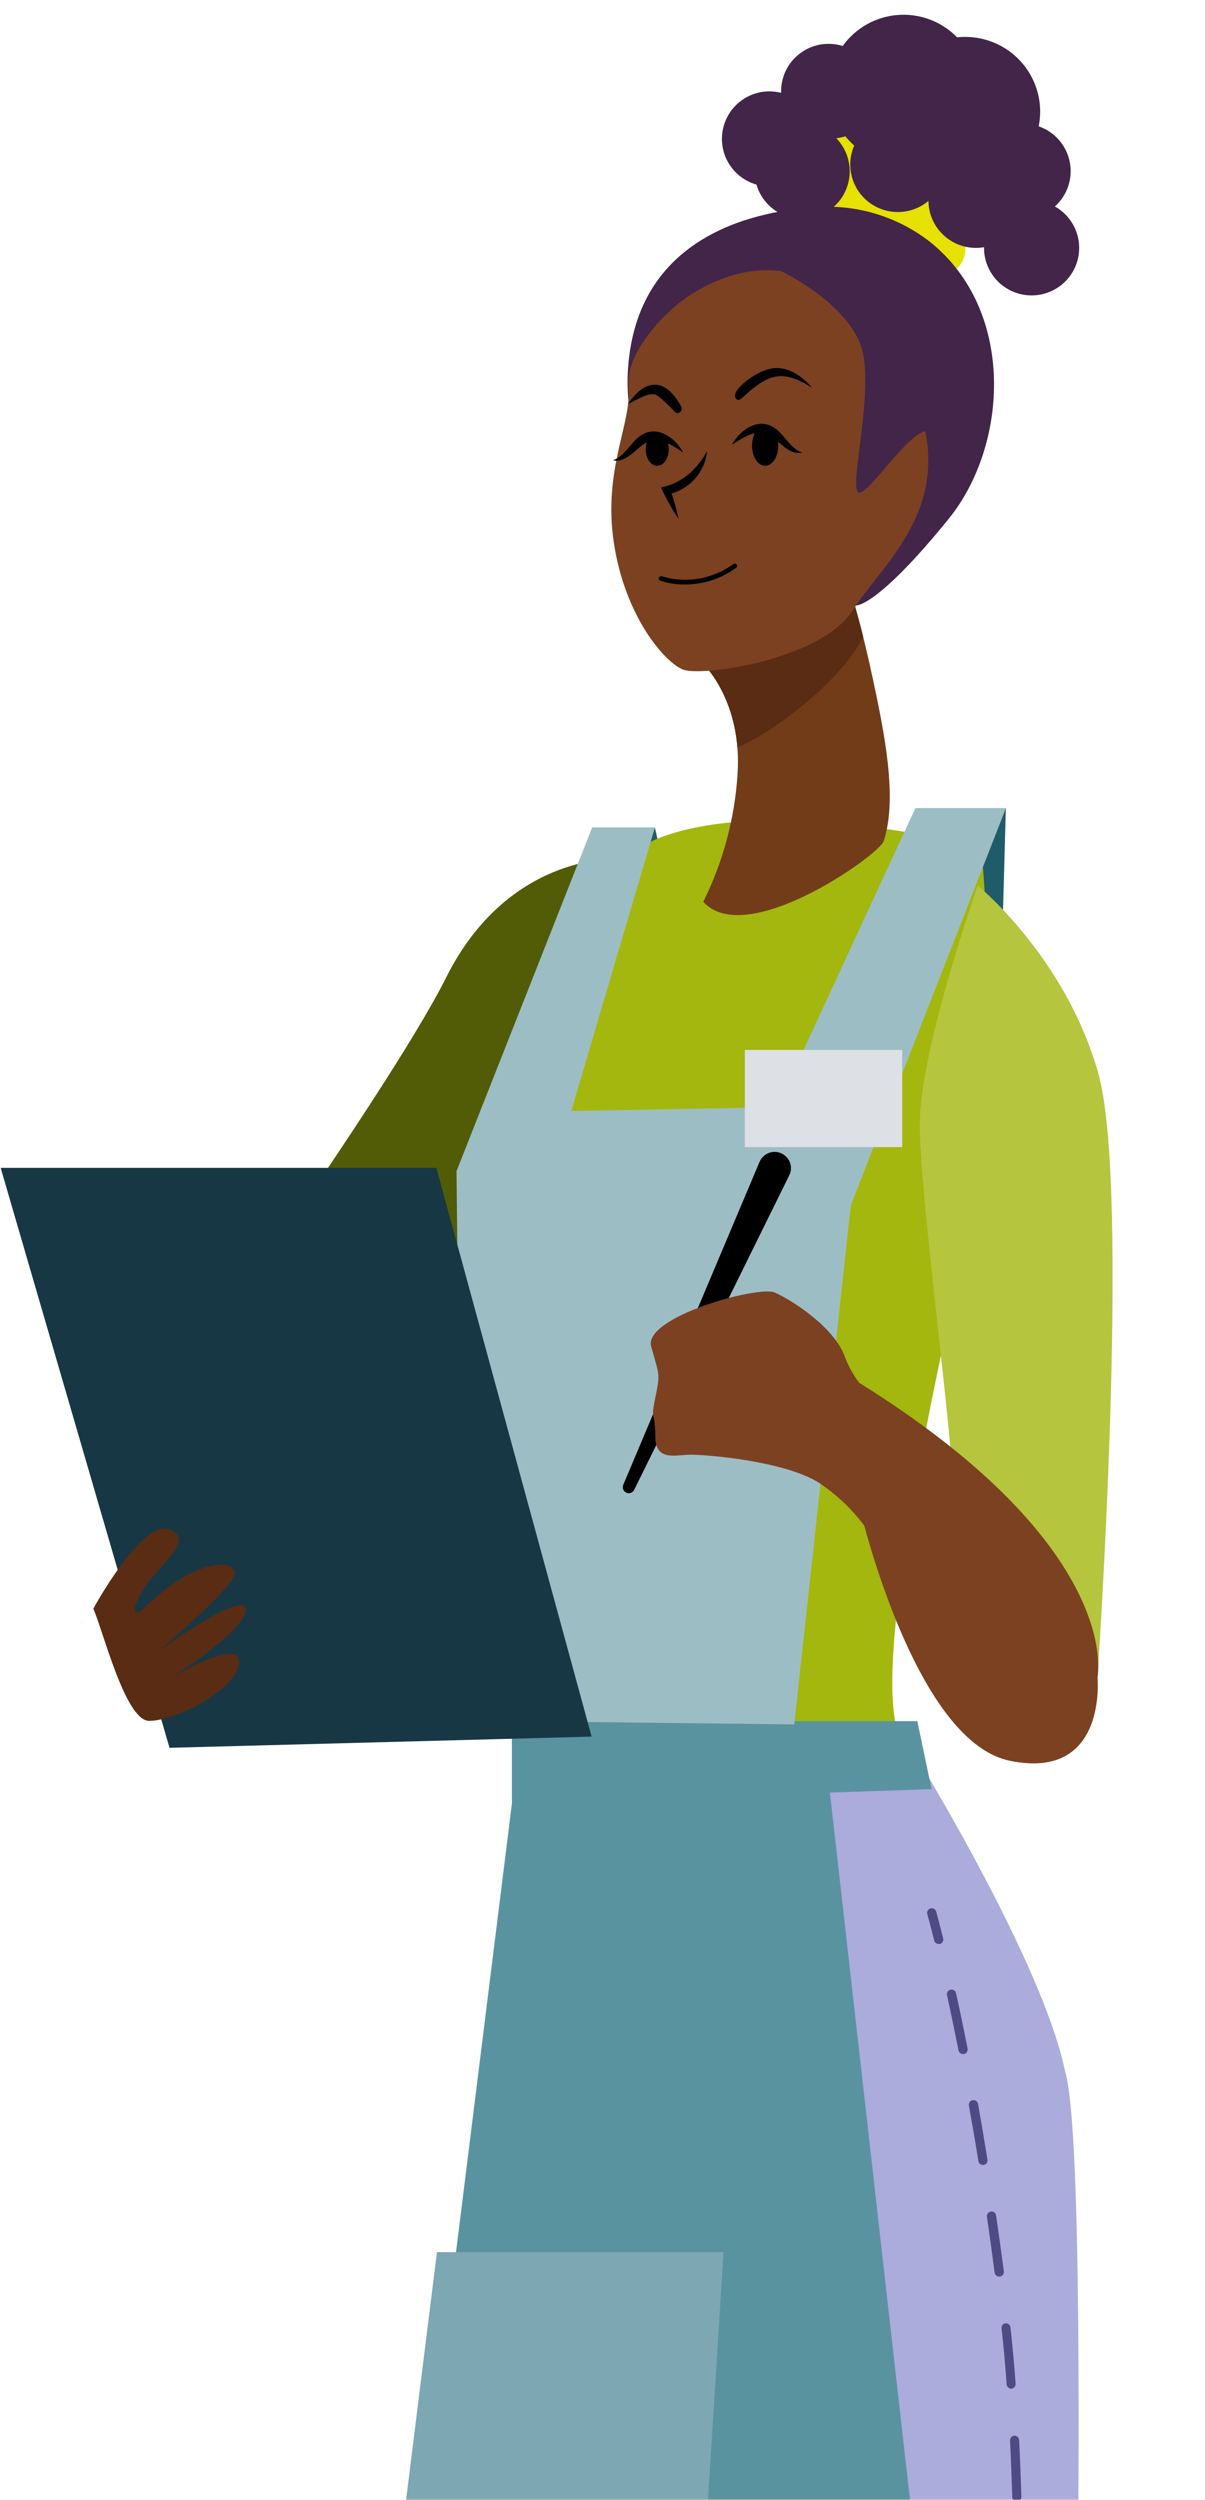 <svg width="409" height="848" viewBox="0 0 409 848" fill="none" xmlns="http://www.w3.org/2000/svg">
<mask id="mask0" mask-type="alpha" maskUnits="userSpaceOnUse" x="0" y="0" width="409" height="848">
<rect width="409" height="848" fill="#C4C4C4"/>
</mask>
<g mask="url(#mask0)">
<path d="M208.117 291.368C208.117 291.368 172.15 290.126 151.444 331.52C130.739 372.915 40.366 497.563 40.366 497.563L100.459 551.063C100.459 551.063 174.86 396.084 200.741 396.084C226.623 396.084 208.117 291.368 208.117 291.368Z" fill="#525C07"/>
<path d="M241.818 365.909L222.268 280.637L200.941 310.369L241.818 365.909Z" fill="#205B69"/>
<path d="M302.022 444.751L340.211 317.353L341.411 274.074L309.931 310.369L302.022 444.751Z" fill="#205B69"/>
<path d="M211.071 1201.07C211.071 1156.52 219.225 1132.07 215.515 1100.3C211.805 1068.53 320.306 765.95 320.306 765.95L192.01 694.735C192.01 694.735 148.445 1022.54 141.469 1052.14C134.494 1081.74 138.604 1081.98 138.47 1126.97C138.359 1154.57 126.318 1237.83 94.994 1309.77C113.633 1310.51 161.508 1320.86 179.614 1324.85C200.941 1277.69 211.071 1228.09 211.071 1201.07Z" fill="#55566E"/>
<path d="M337.079 383.424C337.079 383.424 334.857 287.621 332.48 287.089C244.039 267.134 217.914 287.2 217.914 287.2C217.914 287.2 206.673 323.228 188.656 352.34C170.639 381.451 183.324 406.882 189.678 434.929C195.209 459.317 198.564 561.018 199.497 587.38C235.597 589.398 271.698 590.529 307.799 590.307C305.31 586.161 303.844 583.766 303.844 583.766C296.046 543.747 337.079 383.424 337.079 383.424Z" fill="#A3B70E"/>
<path d="M310.376 62.824C302.089 58.389 293.514 57.125 287.36 58.677C278.652 56.97 271.076 58.677 268.321 63.999C264.345 71.47 271.609 83.066 284.517 89.873C292.825 94.307 301.401 95.571 307.554 94.019C316.263 95.726 323.838 94.019 326.615 88.698C330.57 81.226 323.305 69.652 310.376 62.824Z" fill="#E6E100"/>
<path d="M315.53 81.935C304.302 73.246 290.207 69.098 276.052 70.317C254.037 71.914 216.247 81.093 213.182 124.815C208.738 186.895 290.47 205.364 290.47 205.364C290.47 205.364 297.357 206.34 321.994 175.987C342.233 151.044 344.899 105.304 315.53 81.935Z" fill="#422549"/>
<path d="M289.182 202.172C289.182 202.172 292.537 212.77 296.224 230.063C300.157 248.444 304.733 270.704 299.957 285.271C298.401 290.015 253.126 322.031 238.708 305.846C245.358 292.475 249.299 277.926 250.304 263.033C252.148 237.779 238.597 225.097 238.597 225.097C238.597 225.097 287.249 208.091 289.182 202.172Z" fill="#723C19"/>
<path d="M238.619 225.097C238.619 225.097 248.793 234.631 250.304 253.587C264.544 247.158 285.716 230.329 293.025 216.095C290.803 207.227 289.204 202.172 289.204 202.172C287.249 208.091 238.774 225.031 238.619 225.097Z" fill="#592C13"/>
<path d="M234.353 100.005C226.378 105.038 212.138 119.339 213.315 131.378C214.492 143.417 204.584 159.292 208.361 184.168C212.138 209.045 225.489 224.543 231.798 227.093C238.108 229.642 278.985 223.767 289.559 206.85C300.134 189.933 330.97 167.185 304.844 123.95C278.718 80.716 250.082 90.072 234.353 100.005Z" fill="#7C4121"/>
<path d="M233.931 160.666C231.201 163.029 227.901 164.641 224.356 165.345C226.059 169.038 228.042 172.595 230.288 175.987C229.692 173.071 228.905 170.198 227.933 167.384C231.165 166.464 234.044 164.595 236.199 162.022C238.354 159.448 239.685 156.288 240.019 152.951C238.487 155.877 236.423 158.494 233.931 160.666Z" fill="black"/>
<path d="M248.416 150.889C251.015 146.122 256.258 142.331 261.146 144.237C266.033 146.144 267.455 151.82 272.253 153.505C267.433 154.614 263.834 148.517 260.146 147.142C256.458 145.767 252.348 148.228 248.416 150.889Z" fill="black"/>
<path d="M231.91 153.483C229.31 148.738 224.068 144.947 219.18 146.831C214.293 148.716 212.915 154.436 208.072 156.121C212.915 157.23 216.47 151.133 220.18 149.736C223.89 148.339 228 150.822 231.91 153.483Z" fill="black"/>
<path d="M262.523 124.86C267.477 124.35 272.298 127.542 275.63 131.511C266.744 125.769 262.145 127.077 257.036 130.669C251.926 134.26 251.149 136.832 249.727 135.103C247.838 132.708 256.192 125.746 262.523 124.86Z" fill="black"/>
<path d="M222.068 133.728C219.424 133.418 216.381 135.546 213.182 136.987C218.936 128.518 225.578 127.831 231.154 137.719C232.065 139.338 230.021 141.001 228.933 139.537C228.933 139.537 223.645 133.906 222.068 133.728Z" fill="black"/>
<path d="M232.51 198.247C229.652 198.278 226.808 197.844 224.09 196.961C223.893 196.887 223.734 196.738 223.647 196.547C223.56 196.356 223.551 196.139 223.623 195.941C223.703 195.749 223.852 195.594 224.042 195.507C224.232 195.421 224.448 195.41 224.645 195.476C228.75 196.704 233.084 196.963 237.306 196.231C241.528 195.5 245.522 193.8 248.972 191.263C249.143 191.165 249.345 191.133 249.538 191.174C249.731 191.216 249.903 191.327 250.018 191.487C250.134 191.647 250.187 191.844 250.166 192.04C250.145 192.236 250.052 192.418 249.905 192.549C244.863 196.25 238.768 198.246 232.51 198.247Z" fill="black"/>
<path d="M264.145 151.177C264.145 154.946 262.167 157.984 259.701 157.984C257.236 157.984 255.258 154.946 255.258 151.177C255.258 147.408 257.213 144.393 259.701 144.393C262.19 144.393 264.145 147.43 264.145 151.177Z" fill="black"/>
<path d="M226.978 152.441C226.978 155.501 225.223 157.984 223.068 157.984C220.913 157.984 219.158 155.501 219.158 152.441C219.158 149.381 220.913 146.92 223.068 146.92C225.223 146.92 226.978 149.403 226.978 152.441Z" fill="black"/>
<path d="M299.535 49.454C299.539 52.643 298.595 55.761 296.823 58.415C295.051 61.069 292.531 63.138 289.58 64.362C286.629 65.585 283.381 65.907 280.247 65.288C277.112 64.668 274.232 63.135 271.971 60.882C269.71 58.628 268.17 55.756 267.545 52.629C266.92 49.502 267.238 46.26 268.46 43.313C269.682 40.366 271.752 37.848 274.409 36.075C277.065 34.303 280.188 33.357 283.384 33.357C287.663 33.357 291.768 35.053 294.796 38.071C297.825 41.089 299.529 45.183 299.535 49.454Z" fill="#E6E100"/>
<path d="M358.051 70.029C360.138 68.158 361.7 65.776 362.583 63.119C363.466 60.461 363.639 57.619 363.085 54.874C362.531 52.129 361.269 49.576 359.424 47.467C357.578 45.358 355.214 43.765 352.563 42.847C352.883 41.211 353.047 39.548 353.052 37.88C353.052 31.154 350.374 24.702 345.608 19.945C340.842 15.189 334.378 12.516 327.637 12.516C326.704 12.516 325.793 12.516 324.86 12.671C322.271 10.013 319.129 7.955 315.656 6.642C312.182 5.329 308.462 4.793 304.758 5.072C301.054 5.351 297.457 6.438 294.22 8.257C290.984 10.076 288.187 12.582 286.027 15.598C283.613 14.846 281.054 14.672 278.56 15.09C276.065 15.509 273.704 16.507 271.669 18.006C269.633 19.504 267.979 21.46 266.842 23.715C265.705 25.97 265.115 28.461 265.122 30.985C265.122 31.163 265.122 31.318 265.122 31.495C263.837 31.167 262.517 30.996 261.19 30.985C257.295 30.984 253.53 32.389 250.59 34.939C247.65 37.49 245.733 41.015 245.192 44.865C244.651 48.715 245.522 52.631 247.646 55.89C249.769 59.15 253.001 61.533 256.747 62.602C257.431 64.952 258.643 67.116 260.29 68.93C261.938 70.743 263.977 72.159 266.254 73.068C268.531 73.978 270.985 74.358 273.431 74.18C275.877 74.002 278.251 73.27 280.371 72.04C282.492 70.81 284.304 69.115 285.67 67.082C287.036 65.049 287.92 62.732 288.255 60.307C288.591 57.883 288.368 55.414 287.605 53.087C286.842 50.761 285.558 48.639 283.85 46.882C284.904 46.76 285.945 46.544 286.96 46.239C287.854 47.371 288.85 48.417 289.937 49.365C288.484 52.697 288.201 56.421 289.135 59.933C290.069 63.445 292.164 66.539 295.081 68.713C297.998 70.888 301.565 72.015 305.204 71.912C308.844 71.808 312.341 70.481 315.13 68.145C315.171 72.387 316.888 76.441 319.908 79.427C322.929 82.412 327.008 84.086 331.258 84.086C332.175 84.084 333.089 84.002 333.991 83.842C333.991 83.842 333.991 83.997 333.991 84.086C333.991 86.924 334.743 89.71 336.168 92.165C337.594 94.62 339.643 96.656 342.11 98.067C344.576 99.478 347.372 100.215 350.215 100.202C353.059 100.189 355.848 99.427 358.301 97.994C360.755 96.56 362.786 94.506 364.189 92.038C365.592 89.57 366.318 86.776 366.292 83.939C366.267 81.102 365.491 78.321 364.044 75.879C362.597 73.437 360.53 71.419 358.051 70.029Z" fill="#422549"/>
<path d="M375.646 1152.07C367.803 1118.81 362.316 1114.71 362.316 1075.02C362.316 1065.27 371.38 734.599 361.472 702.384C353.052 661.943 303.711 583.766 303.711 583.766L199.297 587.38L191.921 694.735L249.638 739.987C252.793 764.376 298.935 1120.05 308.088 1142.31C313.242 1154.86 299.046 1250.8 294.247 1339.64C308.665 1340.55 350.098 1346 364.471 1347.6C378.445 1273.9 380.555 1172.86 375.646 1152.07Z" fill="#ABABDC"/>
<path d="M317.729 648.241C317.588 647.873 317.314 647.571 316.961 647.395C316.607 647.218 316.2 647.181 315.821 647.29C315.441 647.398 315.116 647.645 314.91 647.981C314.704 648.318 314.632 648.719 314.708 649.106C314.708 649.106 315.596 652.276 317.085 658.152C317.166 658.496 317.362 658.802 317.64 659.019C317.919 659.237 318.264 659.353 318.618 659.349H318.995C319.196 659.3 319.385 659.211 319.552 659.089C319.718 658.966 319.858 658.811 319.963 658.633C320.069 658.456 320.138 658.259 320.166 658.054C320.194 657.85 320.182 657.642 320.128 657.442C318.64 651.523 317.729 648.285 317.729 648.241Z" fill="#4D4A84"/>
<path d="M340.722 770.384C339.878 764.066 339.012 757.702 338.079 751.428C338.051 751.223 337.984 751.026 337.879 750.848C337.775 750.669 337.636 750.514 337.47 750.39C337.305 750.266 337.116 750.176 336.915 750.126C336.715 750.076 336.506 750.066 336.301 750.098C335.892 750.163 335.525 750.385 335.276 750.716C335.027 751.047 334.917 751.461 334.968 751.871C335.901 758.124 336.768 764.487 337.59 770.806C337.644 771.184 337.833 771.529 338.124 771.778C338.414 772.027 338.785 772.162 339.167 772.158H339.367C339.573 772.131 339.771 772.063 339.951 771.959C340.131 771.855 340.288 771.717 340.414 771.552C340.54 771.387 340.632 771.199 340.685 770.999C340.738 770.799 340.75 770.59 340.722 770.384Z" fill="#4D4A84"/>
<path d="M331.97 713.603C331.896 713.192 331.662 712.826 331.318 712.587C330.974 712.348 330.549 712.255 330.137 712.328C329.725 712.402 329.358 712.636 329.119 712.979C328.879 713.322 328.786 713.746 328.86 714.157C329.97 720.321 331.081 726.662 332.081 732.981C332.135 733.353 332.322 733.693 332.608 733.938C332.894 734.182 333.259 734.315 333.636 734.311H333.88C334.288 734.241 334.652 734.013 334.893 733.677C335.134 733.341 335.233 732.924 335.169 732.515C334.147 726.174 333.058 719.811 331.97 713.603Z" fill="#4D4A84"/>
<path d="M322.639 674.869C322.437 674.911 322.245 674.993 322.075 675.11C321.905 675.227 321.76 675.376 321.648 675.549C321.536 675.723 321.46 675.917 321.424 676.12C321.389 676.323 321.394 676.531 321.439 676.732C322.75 682.696 324.061 688.992 325.327 695.422C325.403 695.778 325.599 696.098 325.882 696.327C326.164 696.557 326.517 696.684 326.882 696.686H327.171C327.376 696.646 327.571 696.566 327.744 696.451C327.918 696.336 328.067 696.187 328.182 696.014C328.298 695.841 328.378 695.646 328.418 695.442C328.458 695.238 328.457 695.027 328.415 694.824C327.149 688.372 325.838 682.075 324.505 676.089C324.468 675.883 324.39 675.688 324.275 675.514C324.16 675.34 324.01 675.191 323.836 675.077C323.661 674.963 323.465 674.886 323.259 674.85C323.053 674.814 322.842 674.821 322.639 674.869Z" fill="#4D4A84"/>
<path d="M342.833 827.787C343.122 833.729 343.366 840.158 343.588 846.854C343.6 847.264 343.771 847.653 344.066 847.939C344.36 848.224 344.755 848.384 345.166 848.384C345.372 848.378 345.575 848.332 345.763 848.247C345.951 848.162 346.12 848.041 346.26 847.89C346.401 847.74 346.51 847.563 346.582 847.37C346.653 847.177 346.685 846.971 346.676 846.765C346.476 840.114 346.21 833.596 345.921 827.631C345.892 827.218 345.706 826.831 345.4 826.55C345.094 826.27 344.692 826.117 344.277 826.124C343.866 826.158 343.485 826.351 343.215 826.662C342.946 826.972 342.808 827.376 342.833 827.787Z" fill="#4D4A84"/>
<path d="M339.945 789.74C340.589 795.371 341.189 801.757 341.678 808.719C341.711 809.115 341.891 809.484 342.183 809.755C342.474 810.025 342.857 810.178 343.255 810.182C343.672 810.148 344.058 809.953 344.332 809.638C344.606 809.323 344.746 808.913 344.721 808.497C344.21 801.491 343.611 795.061 342.966 789.385C342.942 789.18 342.876 788.981 342.775 788.801C342.673 788.621 342.537 788.463 342.374 788.335C342.211 788.207 342.025 788.113 341.825 788.057C341.625 788.002 341.417 787.986 341.211 788.01C340.818 788.081 340.467 788.3 340.231 788.622C339.995 788.944 339.893 789.344 339.945 789.74Z" fill="#4D4A84"/>
<path d="M265.167 91.979C265.167 91.979 290.36 103.907 293.114 120.802C295.869 137.697 287.716 167.074 291.693 167.074C295.669 167.074 310.398 142.818 316.485 146.41C322.572 150.002 326.949 137.142 321.595 119.405C312.553 89.274 265.167 91.979 265.167 91.979Z" fill="#422549"/>
<path d="M279.963 592.79L356.34 1266.81C356.34 1266.81 169.084 1199.4 95.683 1237.67L173.771 611.614L279.963 592.79Z" fill="#5A93A0"/>
<path d="M148.312 763.866H245.595L237.131 898.358L132.25 892.682L148.312 763.866Z" fill="#7CA7B3"/>
<path d="M316.196 606.825L173.749 611.68V583.766H311.353L316.196 606.825Z" fill="#5A93A0"/>
<path d="M201.008 280.615L154.955 397.215L156.776 566.739C156.82 570.781 158.304 574.676 160.962 577.726C163.619 580.777 167.278 582.784 171.283 583.389L173.771 583.766L269.588 584.875L288.782 408.833L341.434 274.074H310.709L263.767 375.531L193.899 376.817L222.291 280.615H201.008Z" fill="#9DBDC5"/>
<path d="M306.222 356.109H252.815V389.078H306.222V356.109Z" fill="#DDE0E5"/>
<path d="M331.88 300.392C331.88 300.392 312.197 355.821 312.197 381.34C312.197 406.859 323.972 489.981 323.972 512.795C323.972 535.61 372.513 568.823 372.513 568.823C372.513 568.823 383.865 403.467 372.78 364.046C361.694 324.625 331.88 300.392 331.88 300.392Z" fill="#B5C53E"/>
<path d="M268.01 398.39L215.248 505.323C215.132 505.563 214.97 505.776 214.77 505.953C214.571 506.129 214.339 506.265 214.087 506.351C213.835 506.438 213.568 506.474 213.303 506.457C213.037 506.441 212.777 506.372 212.538 506.255C212.068 506.028 211.703 505.631 211.517 505.145C211.331 504.658 211.339 504.119 211.538 503.638L257.924 393.8C258.548 392.527 259.636 391.54 260.965 391.043C262.295 390.546 263.765 390.575 265.073 391.126C266.381 391.677 267.429 392.706 268 394.004C268.571 395.301 268.622 396.768 268.144 398.102C268.109 398.202 268.064 398.298 268.01 398.39Z" fill="black"/>
<path d="M291.604 468.984C289.664 466.398 288.08 463.564 286.894 460.559C283.428 450.182 268.521 440.826 262.967 438.387C257.413 435.948 218.247 446.702 221.024 456.723C223.801 466.745 224.156 465.725 222.424 474.017C220.691 482.309 222.424 478.451 222.424 487.165C222.424 495.878 229.355 493.395 234.553 493.395C239.752 493.395 266.433 495.479 278.23 503.084C284.005 506.998 289.101 511.829 293.314 517.384C299.246 539.002 316.33 591.681 342.7 597.202C376.023 604.12 372.513 568.822 372.513 568.822C372.513 568.822 381.733 525.145 291.604 468.984Z" fill="#7C4121"/>
<path d="M0.222 396.106L57.538 592.812L200.808 589.021L148.112 396.106H0.222Z" fill="#183744"/>
<path d="M27.503 550.686C27.503 550.686 27.503 550.509 27.347 550.332C27.391 550.453 27.443 550.572 27.503 550.686Z" fill="#592C13"/>
<path d="M56.627 569.976C56.627 569.976 83.442 553.369 83.442 545.986C83.442 538.603 54.095 559.821 54.095 559.821C54.095 559.821 79.754 538.137 79.754 533.526C79.754 528.914 66.425 527.983 48.319 545.986C48.319 545.986 42.765 549.666 47.852 540.443C52.94 531.22 66.802 522.462 57.56 518.759C48.319 515.057 31.679 545.609 31.679 545.609C35.145 553.591 42.609 583.678 50.629 583.678C59.871 583.678 81.131 572.592 81.131 563.723C81.131 554.855 56.627 569.976 56.627 569.976Z" fill="#592C13"/>
</g>
</svg>

